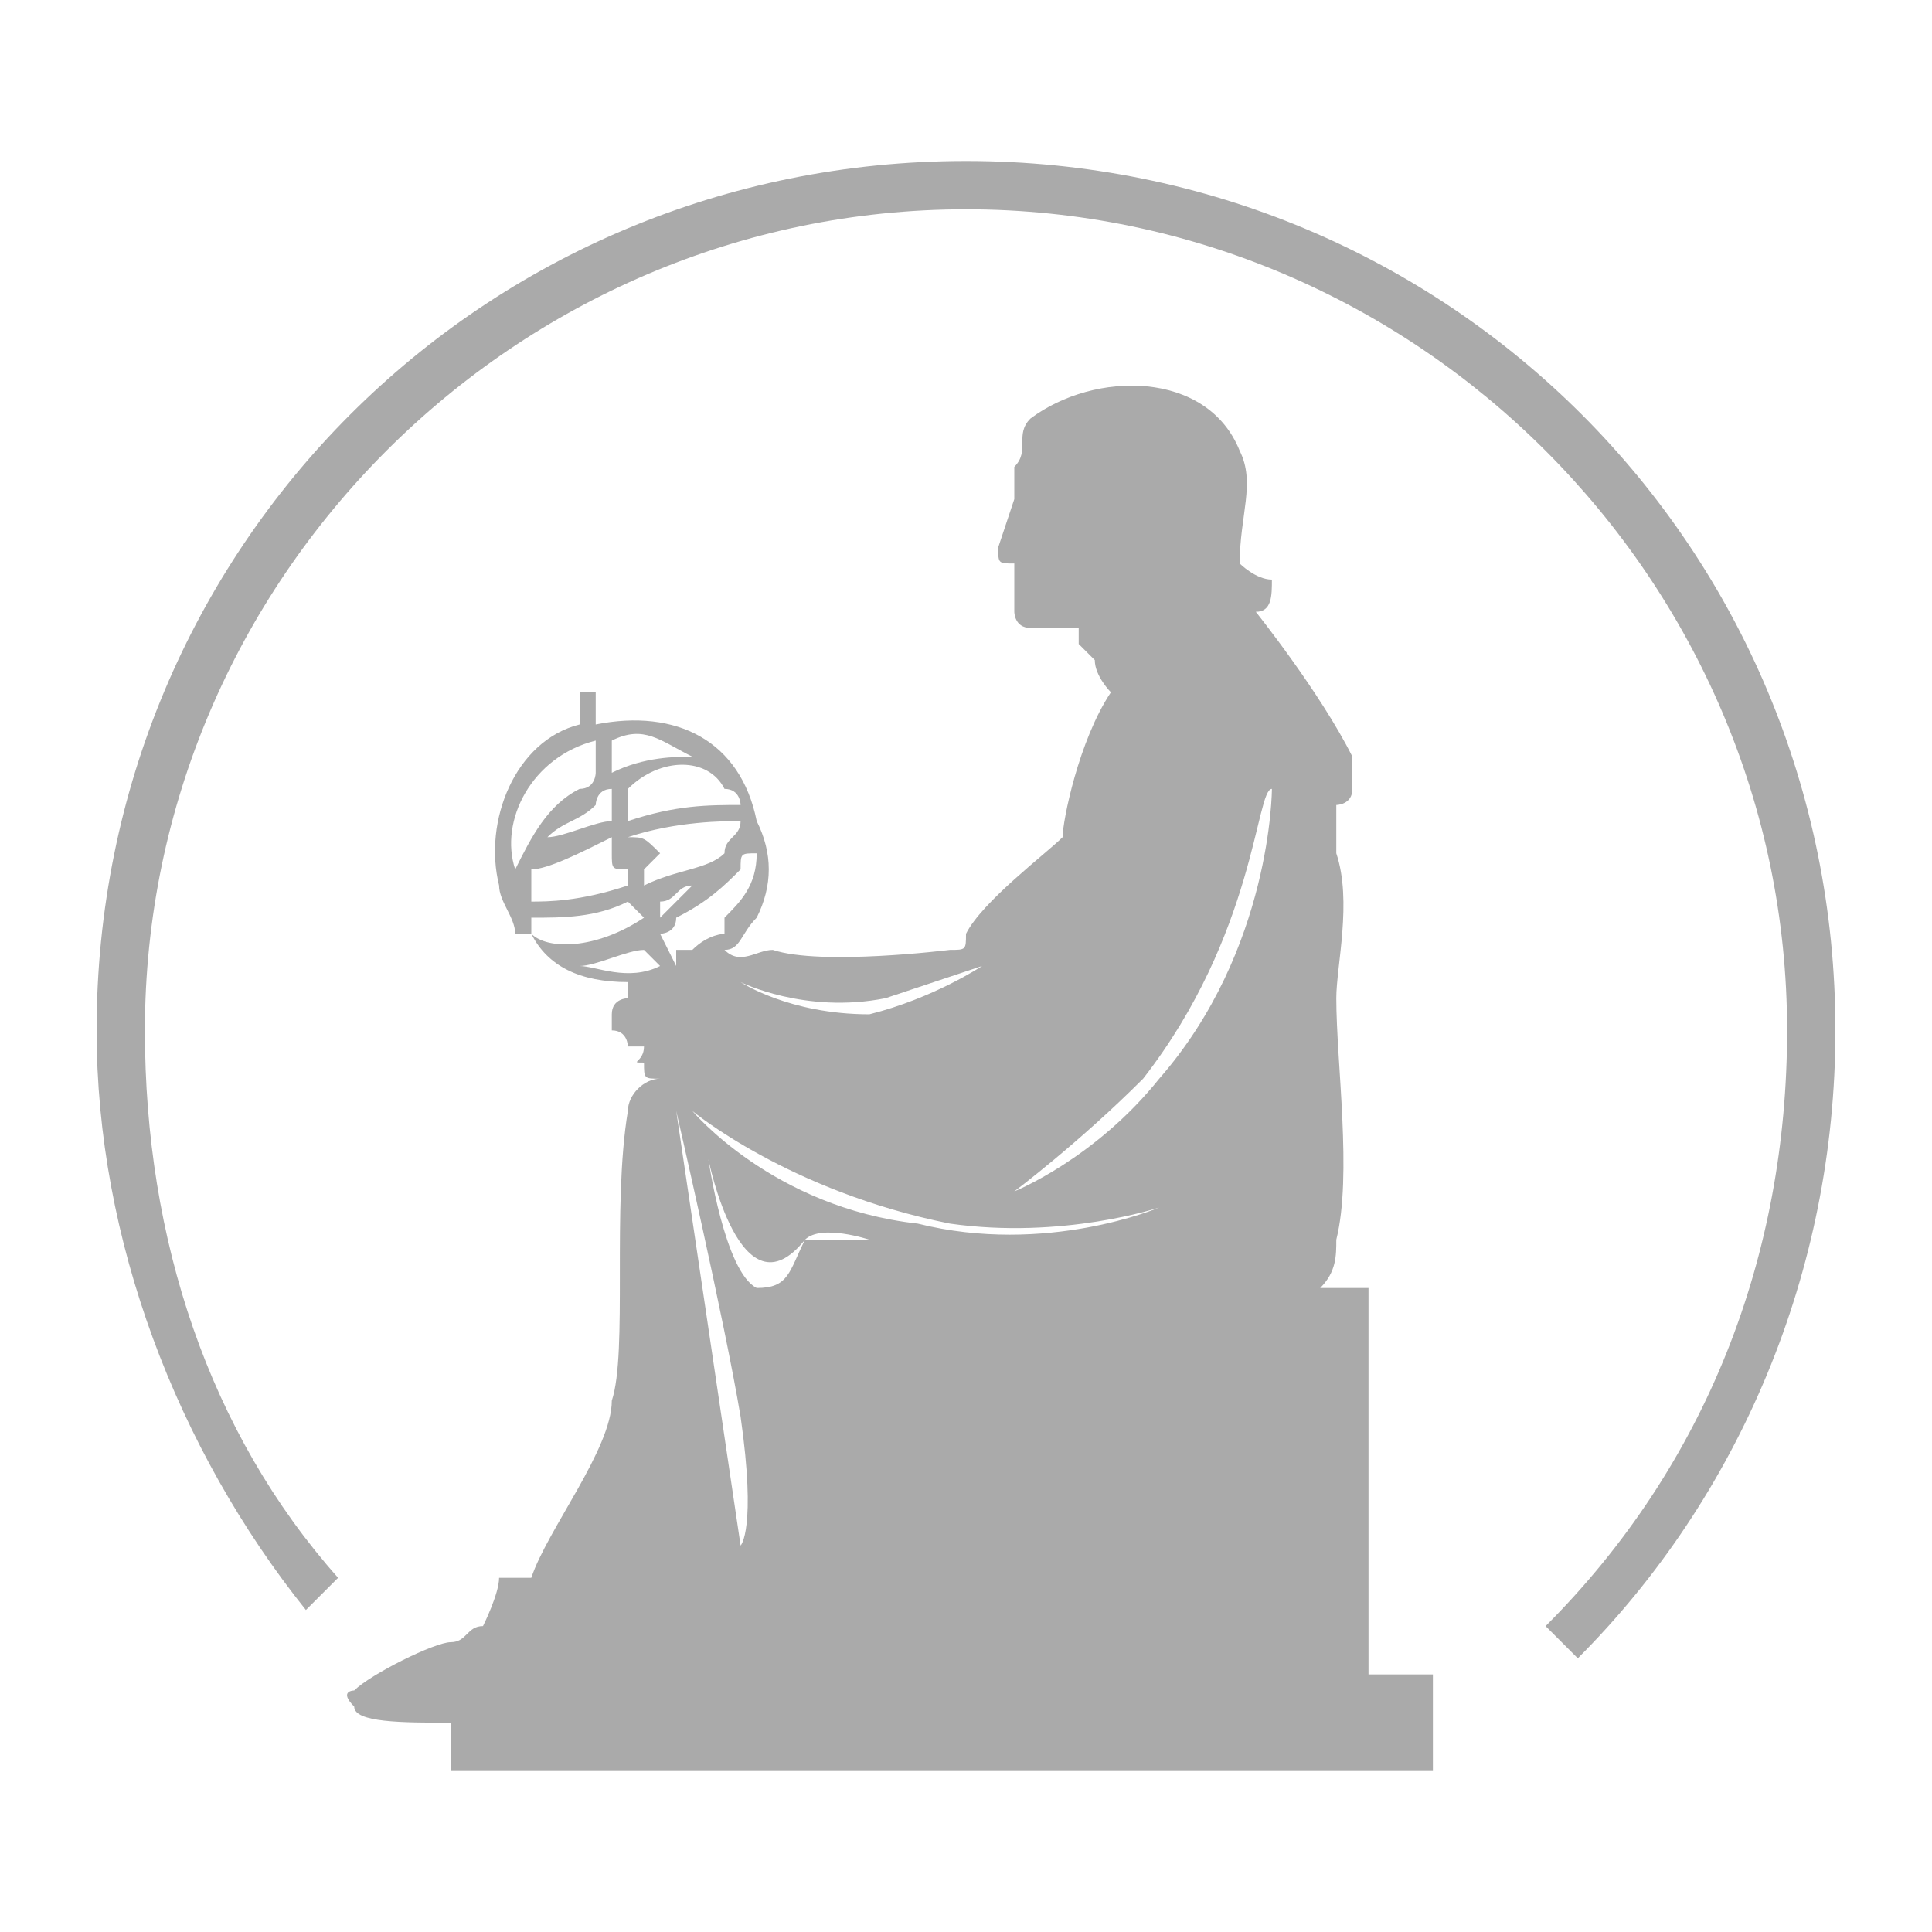 <svg clip-rule="evenodd" fill-rule="evenodd" image-rendering="optimizeQuality" shape-rendering="geometricPrecision" text-rendering="geometricPrecision" version="1.1" viewBox="0 0 120 120" xml:space="preserve" xmlns="http://www.w3.org/2000/svg" style="fill:#AAA">
   <path d="M98 103l-2 -2c10,-10 15,-23 15,-37 0,-28 -23,-51 -51,-51 -28,0 -51,23 -51,51 0,13 4,25 12,34l-2 2c-8,-10 -13,-23 -13,-36 0,-30 24,-54 54,-54 30,0 54,24 54,54 0,15 -6,29 -16,39z"></path>
   <path d="M47 80c-2,-1 -3,-8 -3,-8 0,0 2,10 6,5 1,-1 4,0 4,0 -1,0 -2,0 -4,0 -1,2 -1,3 -3,3zm-1 16l-4 -27c0,0 3,13 4,19 1,7 0,8 0,8zm-5 -38c0,0 1,0 1,-1 2,-1 3,-2 4,-3 0,-1 0,-1 1,-1 0,2 -1,3 -2,4 0,0 0,0 0,1 0,0 -1,0 -2,1l-1 0 0 1 -1 -2zm0 -2c1,0 1,-1 2,-1 0,0 -1,1 -1,1 -1,1 -1,1 -1,1l0 -1zm-5 4c1,0 3,-1 4,-1l1 1c-2,1 -4,0 -5,0zm-3 -3c0,0 0,0 0,0 2,0 4,0 6,-1l1 1c-3,2 -6,2 -7,1 0,-1 0,-1 0,-1zm0 -3c1,0 3,-1 5,-2l0 0c0,0 0,1 0,1 0,1 0,1 1,1l0 1c-3,1 -5,1 -6,1 0,-1 0,-1 0,-2zm-1 0c0,0 0,0 0,0 -1,-3 1,-7 5,-8l0 2c0,0 0,1 -1,1 -2,1 -3,3 -4,5zm6 -5l0 2c-1,0 -3,1 -4,1 1,-1 2,-1 3,-2 0,0 0,-1 1,-1zm5 -2c-1,0 -3,0 -5,1l0 -2c2,-1 3,0 5,1zm-2 6c-1,-1 -1,-1 -2,-1 3,-1 6,-1 7,-1 0,1 -1,1 -1,2 0,0 0,0 0,0 -1,1 -3,1 -5,2l0 -1c0,0 1,-1 1,-1zm4 -4c1,0 1,1 1,1 -2,0 -4,0 -7,1l0 -2c2,-2 5,-2 6,0zm14 27c7,1 13,-1 13,-1 0,0 -7,3 -15,1 -9,-1 -14,-7 -14,-7 0,0 6,5 16,7zm-4 -14c3,-1 6,-2 6,-2 0,0 -3,2 -7,3 -5,0 -8,-2 -8,-2 0,0 4,2 9,1zm16 5c7,-9 7,-18 8,-18 0,0 0,10 -7,18 -4,5 -9,7 -9,7 0,0 4,-3 8,-7zm14 37l0 -24 -33 0 0 23 0 -23 30 0c1,-1 1,-2 1,-3 1,-4 0,-11 0,-15 0,-2 1,-6 0,-9 0,-1 0,-2 0,-3 0,0 1,0 1,-1 0,0 0,-1 0,-2 -2,-4 -6,-9 -6,-9 1,0 1,-1 1,-2 -1,0 -2,-1 -2,-1 0,-3 1,-5 0,-7 -2,-5 -9,-5 -13,-2 -1,1 0,2 -1,3 0,0 0,0 0,0 0,1 0,1 0,2 0,0 -1,3 -1,3 0,1 0,1 1,1 0,0 0,0 0,0 0,1 0,0 0,1 0,0 0,0 0,0 0,0 0,0 0,0 0,1 0,1 0,2 0,0 0,1 1,1 1,0 2,0 3,0 0,0 0,1 0,1 1,1 1,1 1,1 0,1 1,2 1,2 -2,3 -3,8 -3,9 -1,1 -5,4 -6,6 0,1 0,1 -1,1 0,0 -8,1 -11,0 -1,0 -2,1 -3,0 0,0 0,0 0,0 1,0 1,-1 2,-2 1,-2 1,-4 0,-6 -1,-5 -5,-7 -10,-6l0 -2c0,0 0,0 -1,0 0,0 0,0 0,1l0 1c-4,1 -6,6 -5,10 0,1 1,2 1,3 0,0 0,0 0,0 0,0 0,0 0,0 0,0 0,0 0,0 1,0 1,0 1,0 1,2 3,3 6,3 0,1 0,0 0,0l0 1c0,0 -1,0 -1,1 0,0 0,0 0,0 0,1 0,1 0,1 1,0 1,1 1,1 0,0 1,0 1,0 0,1 -1,1 0,1 0,1 0,1 1,1 -1,0 -2,1 -2,2 -1,6 0,15 -1,18 0,3 -4,8 -5,11 -1,0 -1,0 -2,0 0,1 -1,3 -1,3 -1,0 -1,1 -2,1 -1,0 -5,2 -6,3 0,0 -1,0 0,1 0,1 3,1 6,1l0 3 61 0 0 -6 -4 0z"></path>
                            </svg>